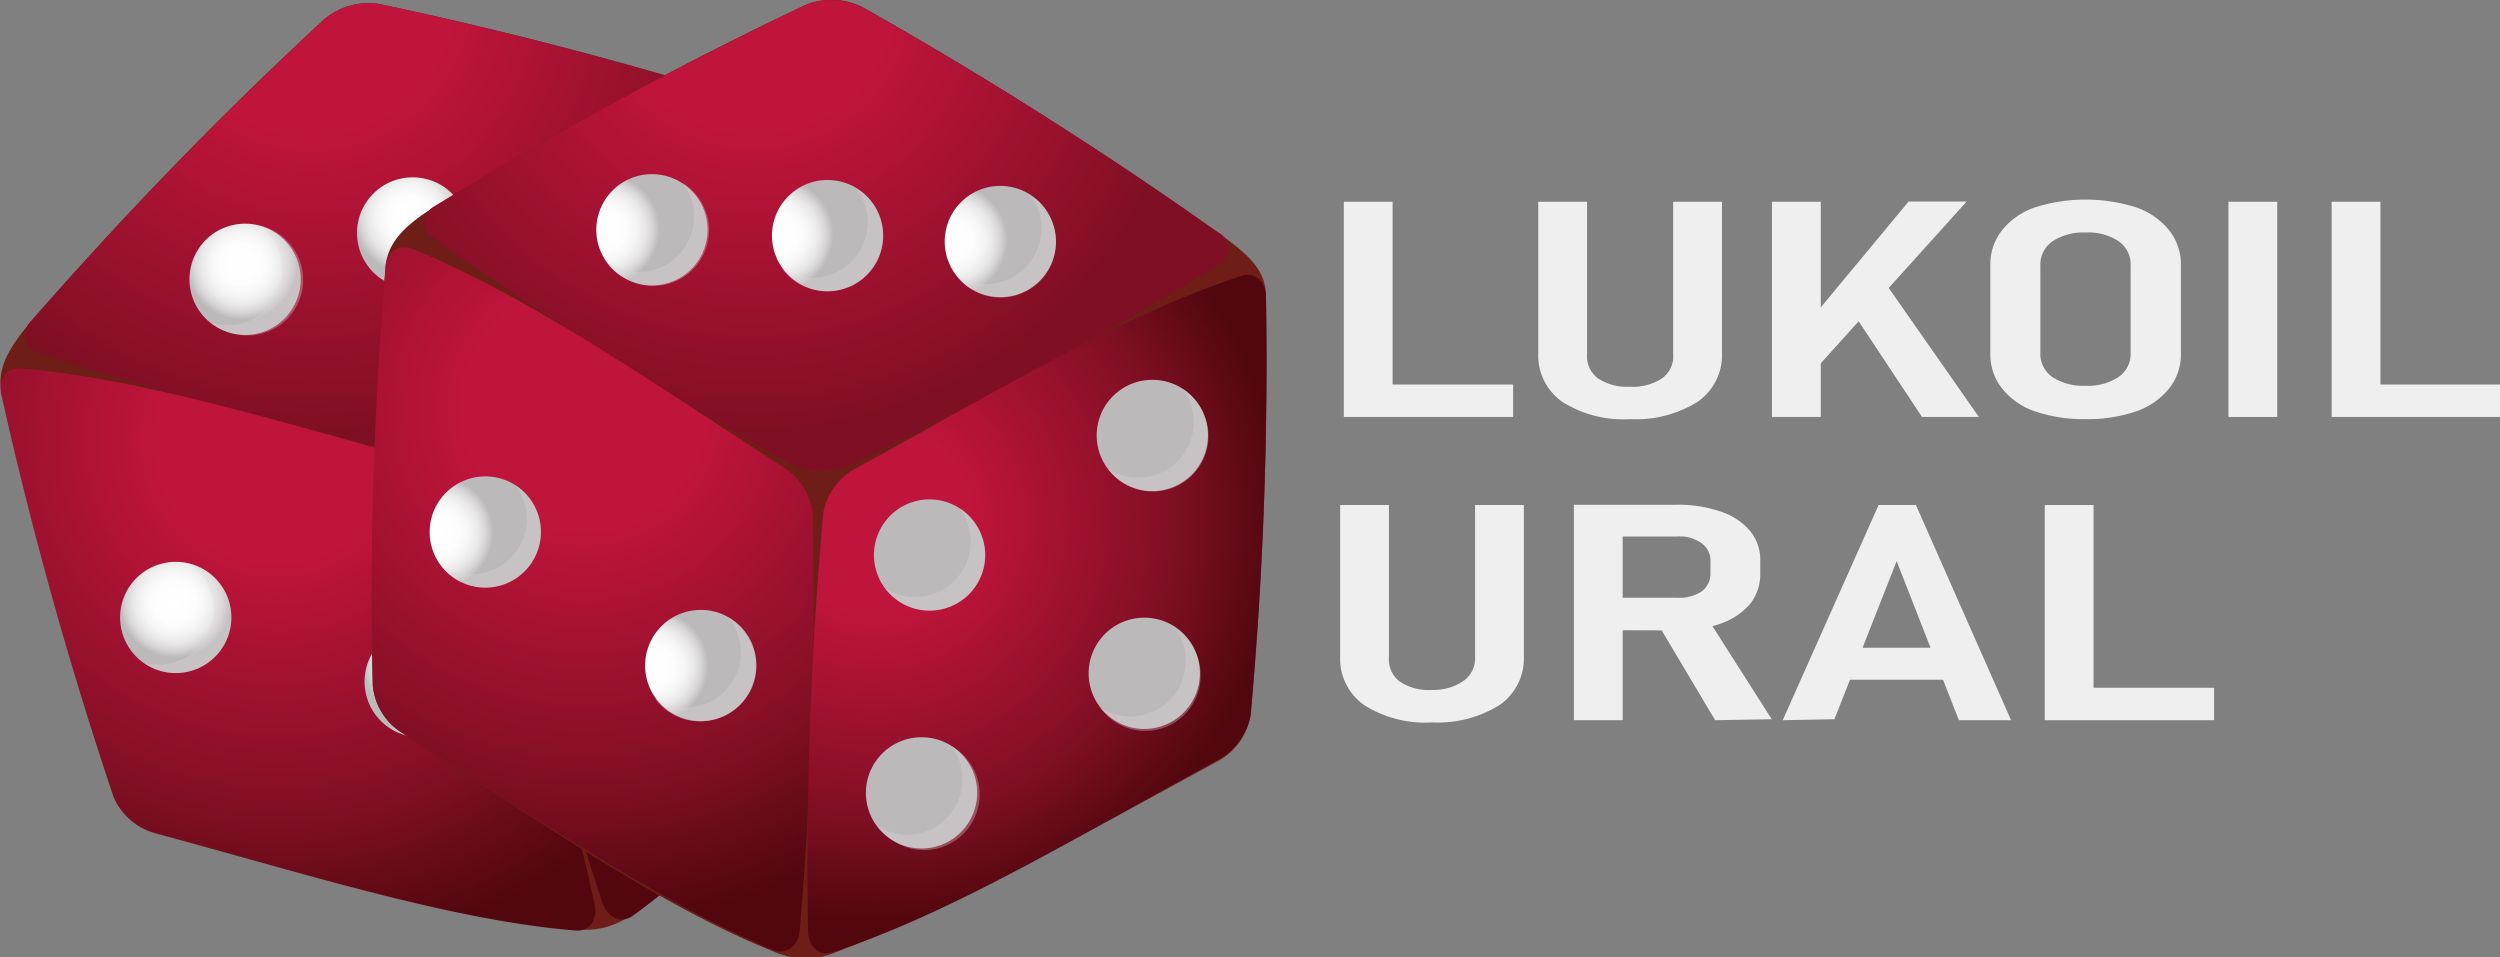 <svg xmlns="http://www.w3.org/2000/svg" xmlns:xlink="http://www.w3.org/1999/xlink" viewBox="0 0 102.47 39.23"><rect x="0" y="0" width="102.47" height="39.23" fill="#808080" stroke="none"/><defs><style>.cls-1{isolation:isolate;}.cls-2{fill:#6e1d17;}.cls-3{fill:url(#radial-gradient);}.cls-4{fill:url(#radial-gradient-2);}.cls-5{fill:url(#radial-gradient-3);}.cls-6{fill:url(#radial-gradient-4);}.cls-7{fill:url(#radial-gradient-5);}.cls-8{fill:url(#radial-gradient-6);}.cls-9{fill:#ded8dc;opacity:0.33;mix-blend-mode:multiply;}.cls-10{fill:url(#radial-gradient-7);}.cls-11{fill:url(#radial-gradient-8);}.cls-12{fill:url(#radial-gradient-9);}.cls-13{fill:url(#radial-gradient-10);}.cls-14{fill:url(#radial-gradient-11);}.cls-15{fill:url(#radial-gradient-12);}.cls-16{fill:url(#radial-gradient-13);}.cls-17{fill:url(#radial-gradient-14);}.cls-18{fill:url(#radial-gradient-15);}.cls-19{fill:url(#radial-gradient-16);}.cls-20{fill:url(#radial-gradient-17);}.cls-21{fill:url(#radial-gradient-18);}.cls-22{fill:url(#radial-gradient-19);}.cls-23{fill:url(#radial-gradient-20);}.cls-24{fill:url(#radial-gradient-21);}.cls-25{fill:url(#radial-gradient-22);}.cls-26{fill:url(#radial-gradient-23);}.cls-27{fill:url(#radial-gradient-24);}.cls-28{fill:#efefef;}</style><radialGradient id="radial-gradient" cx="101.37" cy="50.36" r="24.71" gradientTransform="matrix(0.96, -0.27, 0.27, 0.96, -98.12, -21.38)" gradientUnits="userSpaceOnUse"><stop offset="0.24" stop-color="#bf143b"/><stop offset="0.52" stop-color="#9c112f"/><stop offset="0.74" stop-color="#7f0f24"/></radialGradient><radialGradient id="radial-gradient-2" cx="94.97" cy="67.78" r="21.02" gradientTransform="matrix(0.96, -0.27, 0.27, 0.96, -98.12, -21.38)" gradientUnits="userSpaceOnUse"><stop offset="0.24" stop-color="#bf143b"/><stop offset="0.52" stop-color="#9c112f"/><stop offset="0.74" stop-color="#7f0f24"/><stop offset="0.94" stop-color="#5c0914"/><stop offset="1" stop-color="#52070f"/></radialGradient><radialGradient id="radial-gradient-3" cx="107.02" cy="71.95" r="16.51" xlink:href="#radial-gradient-2"/><radialGradient id="radial-gradient-4" cx="95.54" cy="60.42" r="2.28" gradientTransform="matrix(0.96, -0.27, 0.27, 0.96, -98.12, -21.38)" gradientUnits="userSpaceOnUse"><stop offset="0" stop-color="#fff"/><stop offset="0.38" stop-color="#fdfdfd"/><stop offset="0.58" stop-color="#f5f5f5"/><stop offset="0.74" stop-color="#e9e8e8"/><stop offset="0.87" stop-color="#d7d5d6"/><stop offset="0.99" stop-color="#bfbcbe"/><stop offset="1" stop-color="#bcb9bb"/></radialGradient><radialGradient id="radial-gradient-5" cx="102.67" cy="60.42" r="2.28" xlink:href="#radial-gradient-4"/><radialGradient id="radial-gradient-6" cx="109.8" cy="60.42" r="2.28" xlink:href="#radial-gradient-4"/><radialGradient id="radial-gradient-7" cx="89.11" cy="73.04" r="2.28" xlink:href="#radial-gradient-4"/><radialGradient id="radial-gradient-8" cx="98.07" cy="78.24" r="2.28" xlink:href="#radial-gradient-4"/><radialGradient id="radial-gradient-9" cx="-2270.3" cy="68.25" r="2.28" gradientTransform="matrix(-0.96, 0.27, 0.27, 0.96, -2174.39, 551.71)" xlink:href="#radial-gradient-4"/><radialGradient id="radial-gradient-10" cx="-2297.65" cy="73.45" r="2.28" gradientTransform="matrix(-0.96, 0.27, 0.27, 0.96, -2209.4, 561.38)" xlink:href="#radial-gradient-4"/><radialGradient id="radial-gradient-11" cx="-2270.3" cy="78.01" r="2.28" gradientTransform="matrix(-0.96, 0.27, 0.27, 0.96, -2174.39, 551.71)" xlink:href="#radial-gradient-4"/><radialGradient id="radial-gradient-12" cx="-2297.65" cy="83.21" r="2.28" gradientTransform="matrix(-0.96, 0.27, 0.27, 0.96, -2209.4, 561.38)" xlink:href="#radial-gradient-4"/><radialGradient id="radial-gradient-13" cx="-76.12" cy="-537.83" r="24.71" gradientTransform="matrix(1, 0.03, -0.03, 1, 90.87, 539.63)" xlink:href="#radial-gradient"/><radialGradient id="radial-gradient-14" cx="-82.53" cy="-520.41" r="21.02" gradientTransform="matrix(1, 0.03, -0.03, 1, 90.87, 539.63)" xlink:href="#radial-gradient-2"/><radialGradient id="radial-gradient-15" cx="-70.47" cy="-516.24" r="16.51" gradientTransform="matrix(1, 0.03, -0.03, 1, 90.87, 539.63)" xlink:href="#radial-gradient-2"/><radialGradient id="radial-gradient-16" cx="-81.95" cy="-527.76" r="2.28" gradientTransform="matrix(1, 0.03, -0.03, 1, 90.87, 539.63)" xlink:href="#radial-gradient-4"/><radialGradient id="radial-gradient-17" cx="-74.83" cy="-527.76" r="2.28" gradientTransform="matrix(1, 0.03, -0.03, 1, 90.87, 539.63)" xlink:href="#radial-gradient-4"/><radialGradient id="radial-gradient-18" cx="-67.7" cy="-527.76" r="2.28" gradientTransform="matrix(1, 0.03, -0.03, 1, 90.87, 539.63)" xlink:href="#radial-gradient-4"/><radialGradient id="radial-gradient-19" cx="-88.39" cy="-515.15" r="2.28" gradientTransform="matrix(1, 0.03, -0.03, 1, 90.87, 539.63)" xlink:href="#radial-gradient-4"/><radialGradient id="radial-gradient-20" cx="-79.42" cy="-509.95" r="2.28" gradientTransform="matrix(1, 0.03, -0.03, 1, 90.87, 539.63)" xlink:href="#radial-gradient-4"/><radialGradient id="radial-gradient-21" cx="-2092.97" cy="-520.04" r="2.28" gradientTransform="matrix(-1, -0.03, -0.03, 1, -2062.01, 467.04)" xlink:href="#radial-gradient-4"/><radialGradient id="radial-gradient-22" cx="-2120.32" cy="-514.83" r="2.28" gradientTransform="matrix(-1, -0.03, -0.03, 1, -2098.3, 465.81)" xlink:href="#radial-gradient-4"/><radialGradient id="radial-gradient-23" cx="-2092.97" cy="-510.28" r="2.28" gradientTransform="matrix(-1, -0.03, -0.03, 1, -2062.01, 467.04)" xlink:href="#radial-gradient-4"/><radialGradient id="radial-gradient-24" cx="-2120.32" cy="-505.08" r="2.28" gradientTransform="matrix(-1, -0.03, -0.03, 1, -2098.3, 465.81)" xlink:href="#radial-gradient-4"/></defs><g class="cls-1"><g id="Слой_2" data-name="Слой 2"><g id="Capa_1" data-name="Capa 1"><path class="cls-2" d="M34.87,6.59c-.28-.86-.81-1.37-2.68-2A166,166,0,0,0,15.53.16,2.82,2.82,0,0,0,13.3.78a156.44,156.44,0,0,0-12,12.37c-.93,1.08-1.47,2-1.22,3,1.3,5.57,2.78,11.07,4.6,16.47a2.62,2.62,0,0,0,1.65,1.46c6.12,1.66,12.21,3.64,17.28,4a3.11,3.11,0,0,0,2.34-.64c4-3.14,8.38-7.75,12.77-12.31a2.59,2.59,0,0,0,.67-2.1A161,161,0,0,0,34.87,6.59Z"/><path class="cls-3" d="M20.54,18.31a2.82,2.82,0,0,1-2.23.62A169.7,169.7,0,0,1,1.64,14.47a.77.77,0,0,1-.36-1.32A169.69,169.69,0,0,1,13.3.78,2.82,2.82,0,0,1,15.53.16,166,166,0,0,1,32.19,4.62a.76.76,0,0,1,.37,1.31A167.8,167.8,0,0,1,20.54,18.31Z"/><path class="cls-4" d="M24.37,37.05c.14.63-.2,1.14-.78,1.09-5.07-.41-11.16-2.35-17.28-4a2.62,2.62,0,0,1-1.65-1.46A163.27,163.27,0,0,1,.06,16.2c-.14-.64.2-1.14.78-1.1,5.07.41,11.17,2.36,17.28,4a2.62,2.62,0,0,1,1.65,1.46A160.16,160.16,0,0,1,24.37,37.05Z"/><path class="cls-5" d="M24.69,37c.21.62.77.87,1.24.54,4.14-3,8.38-7.75,12.77-12.31a2.59,2.59,0,0,0,.67-2.1,163.59,163.59,0,0,0-4.5-16.5c-.21-.62-.76-.88-1.24-.54-4.14,3-8.37,7.75-12.77,12.3a2.68,2.68,0,0,0-.67,2.1A163.78,163.78,0,0,0,24.69,37Z"/><path class="cls-6" d="M12.24,10.83a2.28,2.28,0,1,1-2.8-1.58A2.28,2.28,0,0,1,12.24,10.83Z"/><path class="cls-7" d="M16.31,7.35a2.28,2.28,0,1,0,2.8,1.59A2.28,2.28,0,0,0,16.31,7.35Z"/><path class="cls-8" d="M23.18,5.45A2.28,2.28,0,1,0,26,7,2.29,2.29,0,0,0,23.18,5.45Z"/><path class="cls-9" d="M24.4,5.46a2.23,2.23,0,0,1,.86,1.24,2.26,2.26,0,0,1-2.8,2.79,2.27,2.27,0,1,0,1.94-4Z"/><path class="cls-9" d="M10.66,9.25a2.28,2.28,0,0,1-.73,4,2.36,2.36,0,0,1-1.21,0,2.28,2.28,0,1,0,1.94-4Z"/><path class="cls-9" d="M17.53,7.35a2.28,2.28,0,0,1-.73,4,2.16,2.16,0,0,1-1.21,0,2.27,2.27,0,0,0,3.52-2.45A2.28,2.28,0,0,0,17.53,7.35Z"/><path class="cls-10" d="M9.4,24.7a2.28,2.28,0,1,1-2.8-1.59A2.28,2.28,0,0,1,9.4,24.7Z"/><path class="cls-9" d="M7.81,23.12a2.22,2.22,0,0,1,.86,1.24,2.26,2.26,0,0,1-2.8,2.79A2.28,2.28,0,0,0,9.4,24.7,2.25,2.25,0,0,0,7.81,23.12Z"/><path class="cls-11" d="M16.62,25.74a2.28,2.28,0,1,0,2.8,1.59A2.29,2.29,0,0,0,16.62,25.74Z"/><path class="cls-9" d="M17.84,25.75a2.27,2.27,0,0,1-1.94,4,2.27,2.27,0,1,0,1.94-4Z"/><path class="cls-12" d="M34.31,12.76a2.28,2.28,0,1,1-2.8-1.59A2.29,2.29,0,0,1,34.31,12.76Z"/><path class="cls-9" d="M32.72,11.18a2.22,2.22,0,0,1,.86,1.24A2.27,2.27,0,0,1,32,15.22a2.4,2.4,0,0,1-1.22,0,2.28,2.28,0,1,0,1.94-4Z"/><path class="cls-13" d="M24.25,18.58a2.28,2.28,0,1,0,2.8,1.58A2.28,2.28,0,0,0,24.25,18.58Z"/><path class="cls-9" d="M25.46,18.58a2.27,2.27,0,0,1-.72,4,2.4,2.4,0,0,1-1.22,0,2.28,2.28,0,1,0,1.94-4Z"/><path class="cls-14" d="M36.9,22.17a2.28,2.28,0,1,1-2.8-1.59A2.27,2.27,0,0,1,36.9,22.17Z"/><path class="cls-9" d="M35.32,20.58a2.3,2.3,0,0,1,.86,1.24,2.27,2.27,0,0,1-1.59,2.8,2.16,2.16,0,0,1-1.21,0,2.28,2.28,0,1,0,1.94-4Z"/><path class="cls-15" d="M26.85,28a2.28,2.28,0,1,0,2.8,1.59A2.27,2.27,0,0,0,26.85,28Z"/><path class="cls-9" d="M28.06,28a2.25,2.25,0,0,1,.86,1.24,2.26,2.26,0,0,1-2.8,2.8,2.28,2.28,0,1,0,1.94-4Z"/><path class="cls-2" d="M51.89,12.2c0-.91-.36-1.55-2-2.68A163.92,163.92,0,0,0,35.35.29,2.82,2.82,0,0,0,33,.21,154.81,154.81,0,0,0,17.87,8.44c-1.21.75-2,1.46-2.07,2.54-.43,5.7-.65,11.4-.52,17.1A2.58,2.58,0,0,0,16.42,30c5.33,3.41,10.56,7.12,15.29,9a3.16,3.16,0,0,0,2.42.08c4.76-1.8,10.31-4.9,15.87-7.93a2.65,2.65,0,0,0,1.26-1.81A159.65,159.65,0,0,0,51.89,12.2Z"/><path class="cls-16" d="M34.72,19.11A2.84,2.84,0,0,1,32.4,19,166.87,166.87,0,0,1,17.83,9.8a.76.76,0,0,1,0-1.36A166.38,166.38,0,0,1,33,.21a2.82,2.82,0,0,1,2.31.08A165.38,165.38,0,0,1,49.92,9.52a.76.76,0,0,1,0,1.36A168.66,168.66,0,0,1,34.72,19.11Z"/><path class="cls-17" d="M32.78,38.13c-.05.65-.53,1-1.07.82C27,37,21.75,33.37,16.42,30a2.58,2.58,0,0,1-1.14-1.88A160.12,160.12,0,0,1,15.8,11c0-.65.53-1,1.07-.81,4.72,1.9,10,5.57,15.3,9A2.64,2.64,0,0,1,33.31,21,162.8,162.8,0,0,1,32.78,38.13Z"/><path class="cls-18" d="M33.12,38.14c0,.66.46,1.07,1,.89C39,37.45,44.44,34.13,50,31.1a2.65,2.65,0,0,0,1.26-1.81,162.3,162.3,0,0,0,.63-17.09c0-.66-.46-1.07-1-.89C46,12.89,40.57,16.21,35,19.24a2.59,2.59,0,0,0-1.26,1.81A162.3,162.3,0,0,0,33.12,38.14Z"/><path class="cls-19" d="M29,9.5a2.28,2.28,0,1,1-2.2-2.36A2.28,2.28,0,0,1,29,9.5Z"/><path class="cls-20" d="M34,7.38a2.28,2.28,0,1,0,2.2,2.36A2.28,2.28,0,0,0,34,7.38Z"/><path class="cls-21" d="M41.08,7.62A2.28,2.28,0,1,0,43.28,10,2.29,2.29,0,0,0,41.08,7.62Z"/><path class="cls-9" d="M42.24,8a2.25,2.25,0,0,1,.45,1.44,2.28,2.28,0,0,1-2.35,2.2,2.19,2.19,0,0,1-1.16-.37A2.27,2.27,0,0,0,43.28,10,2.31,2.31,0,0,0,42.24,8Z"/><path class="cls-9" d="M28,7.51a2.28,2.28,0,0,1-1.9,3.64,2.31,2.31,0,0,1-1.16-.37A2.28,2.28,0,1,0,28,7.51Z"/><path class="cls-9" d="M35.11,7.75a2.32,2.32,0,0,1,.46,1.44,2.29,2.29,0,0,1-2.36,2.2A2.24,2.24,0,0,1,32.05,11a2.28,2.28,0,1,0,3.06-3.27Z"/><path class="cls-22" d="M22.17,21.88A2.28,2.28,0,1,1,20,19.53,2.27,2.27,0,0,1,22.17,21.88Z"/><path class="cls-9" d="M21.13,19.9a2.26,2.26,0,0,1-1.89,3.63,2.18,2.18,0,0,1-1.16-.36,2.27,2.27,0,1,0,3.05-3.27Z"/><path class="cls-23" d="M28.76,25A2.28,2.28,0,1,0,31,27.38,2.27,2.27,0,0,0,28.76,25Z"/><path class="cls-9" d="M29.92,25.4a2.25,2.25,0,0,1,.45,1.44A2.28,2.28,0,0,1,28,29a2.31,2.31,0,0,1-1.16-.37,2.28,2.28,0,1,0,3.06-3.27Z"/><path class="cls-24" d="M49.51,17.92a2.28,2.28,0,1,1-2.2-2.35A2.27,2.27,0,0,1,49.51,17.92Z"/><path class="cls-9" d="M48.47,15.94a2.32,2.32,0,0,1,.46,1.44,2.28,2.28,0,0,1-3.52,1.83,2.28,2.28,0,1,0,3.06-3.27Z"/><path class="cls-25" d="M38.18,20.47a2.28,2.28,0,1,0,2.2,2.35A2.29,2.29,0,0,0,38.18,20.47Z"/><path class="cls-9" d="M39.34,20.83a2.28,2.28,0,0,1-1.9,3.64,2.18,2.18,0,0,1-1.16-.36,2.28,2.28,0,0,0,4.1-1.29A2.31,2.31,0,0,0,39.34,20.83Z"/><path class="cls-26" d="M49.18,27.67A2.28,2.28,0,1,1,47,25.32,2.27,2.27,0,0,1,49.18,27.67Z"/><path class="cls-9" d="M48.14,25.69a2.26,2.26,0,0,1,.46,1.44A2.27,2.27,0,0,1,45.09,29a2.27,2.27,0,1,0,3-3.27Z"/><path class="cls-27" d="M37.85,30.22a2.28,2.28,0,1,0,2.2,2.35A2.27,2.27,0,0,0,37.85,30.22Z"/><path class="cls-9" d="M39,30.58a2.28,2.28,0,0,1-1.9,3.64A2.18,2.18,0,0,1,36,33.86,2.28,2.28,0,1,0,39,30.58Z"/><path class="cls-28" d="M55.08,17.09V8.27h2v8.82Zm.94,0V15.76h6v1.33Z"/><path class="cls-28" d="M66.83,17.18a4.7,4.7,0,0,1-2.78-.7,2.32,2.32,0,0,1-1-2V8.27h2v6.24a1.13,1.13,0,0,0,.45,1,2.14,2.14,0,0,0,1.3.34,2.18,2.18,0,0,0,1.32-.34,1.11,1.11,0,0,0,.46-1V8.27h2v6.2a2.32,2.32,0,0,1-1,2A4.77,4.77,0,0,1,66.83,17.18Z"/><path class="cls-28" d="M72.63,17.09V8.27h2v8.82Zm1.45-1.59,0-2.24,4.15-5h2.38Zm4.7,1.59-3.1-4.68,1.53-.9,3.9,5.58Z"/><path class="cls-28" d="M85.48,17.18a6.17,6.17,0,0,1-2.07-.32,2.91,2.91,0,0,1-1.35-.94,2.23,2.23,0,0,1-.48-1.43V10.87a2.23,2.23,0,0,1,.48-1.43,2.91,2.91,0,0,1,1.35-.94,6.89,6.89,0,0,1,4.15,0,3,3,0,0,1,1.35.94,2.23,2.23,0,0,1,.48,1.43v3.62a2.23,2.23,0,0,1-.48,1.43,3,3,0,0,1-1.35.94A6.19,6.19,0,0,1,85.48,17.18Zm0-1.37a2.26,2.26,0,0,0,1.36-.36,1.15,1.15,0,0,0,.49-1V10.89a1.15,1.15,0,0,0-.49-1,2.26,2.26,0,0,0-1.36-.36,2.29,2.29,0,0,0-1.35.36,1.16,1.16,0,0,0-.5,1v3.57a1.16,1.16,0,0,0,.5,1A2.29,2.29,0,0,0,85.48,15.81Z"/><path class="cls-28" d="M93.34,8.27v8.82h-2V8.27Z"/><path class="cls-28" d="M95.57,17.09V8.27h2v8.82Zm.94,0V15.76h6v1.33Z"/><path class="cls-28" d="M58.71,29.61a4.7,4.7,0,0,1-2.78-.7,2.32,2.32,0,0,1-1-2V20.7h2v6.24a1.13,1.13,0,0,0,.45,1,2.14,2.14,0,0,0,1.3.34A2.18,2.18,0,0,0,60,27.9a1.14,1.14,0,0,0,.46-1V20.7h2v6.2a2.32,2.32,0,0,1-1,2A4.79,4.79,0,0,1,58.71,29.61Z"/><path class="cls-28" d="M64.51,29.52V20.69h2v8.83Zm.87-3.69V24.5h3.37a1.64,1.64,0,0,0,1-.26.91.91,0,0,0,.36-.73V23a.87.87,0,0,0-.36-.73,1.51,1.51,0,0,0-1-.28H65.38V20.69h3.33a5.24,5.24,0,0,1,1.82.28,2.63,2.63,0,0,1,1.2.79A1.87,1.87,0,0,1,72.15,23v.51a2,2,0,0,1-.42,1.25,2.85,2.85,0,0,1-1.2.8,5.24,5.24,0,0,1-1.82.28Zm4.92,3.69-2.38-4,2-.28,2.7,4.24Z"/><path class="cls-28" d="M73.07,29.52,77,20.7h1.53l3.9,8.82H80.29L77.74,23l-2.55,6.48Zm2.13-1.66V26.55h5.18v1.31Z"/><path class="cls-28" d="M83.81,29.52V20.7h2v8.82Zm.94,0V28.19h6v1.33Z"/></g></g></g></svg>